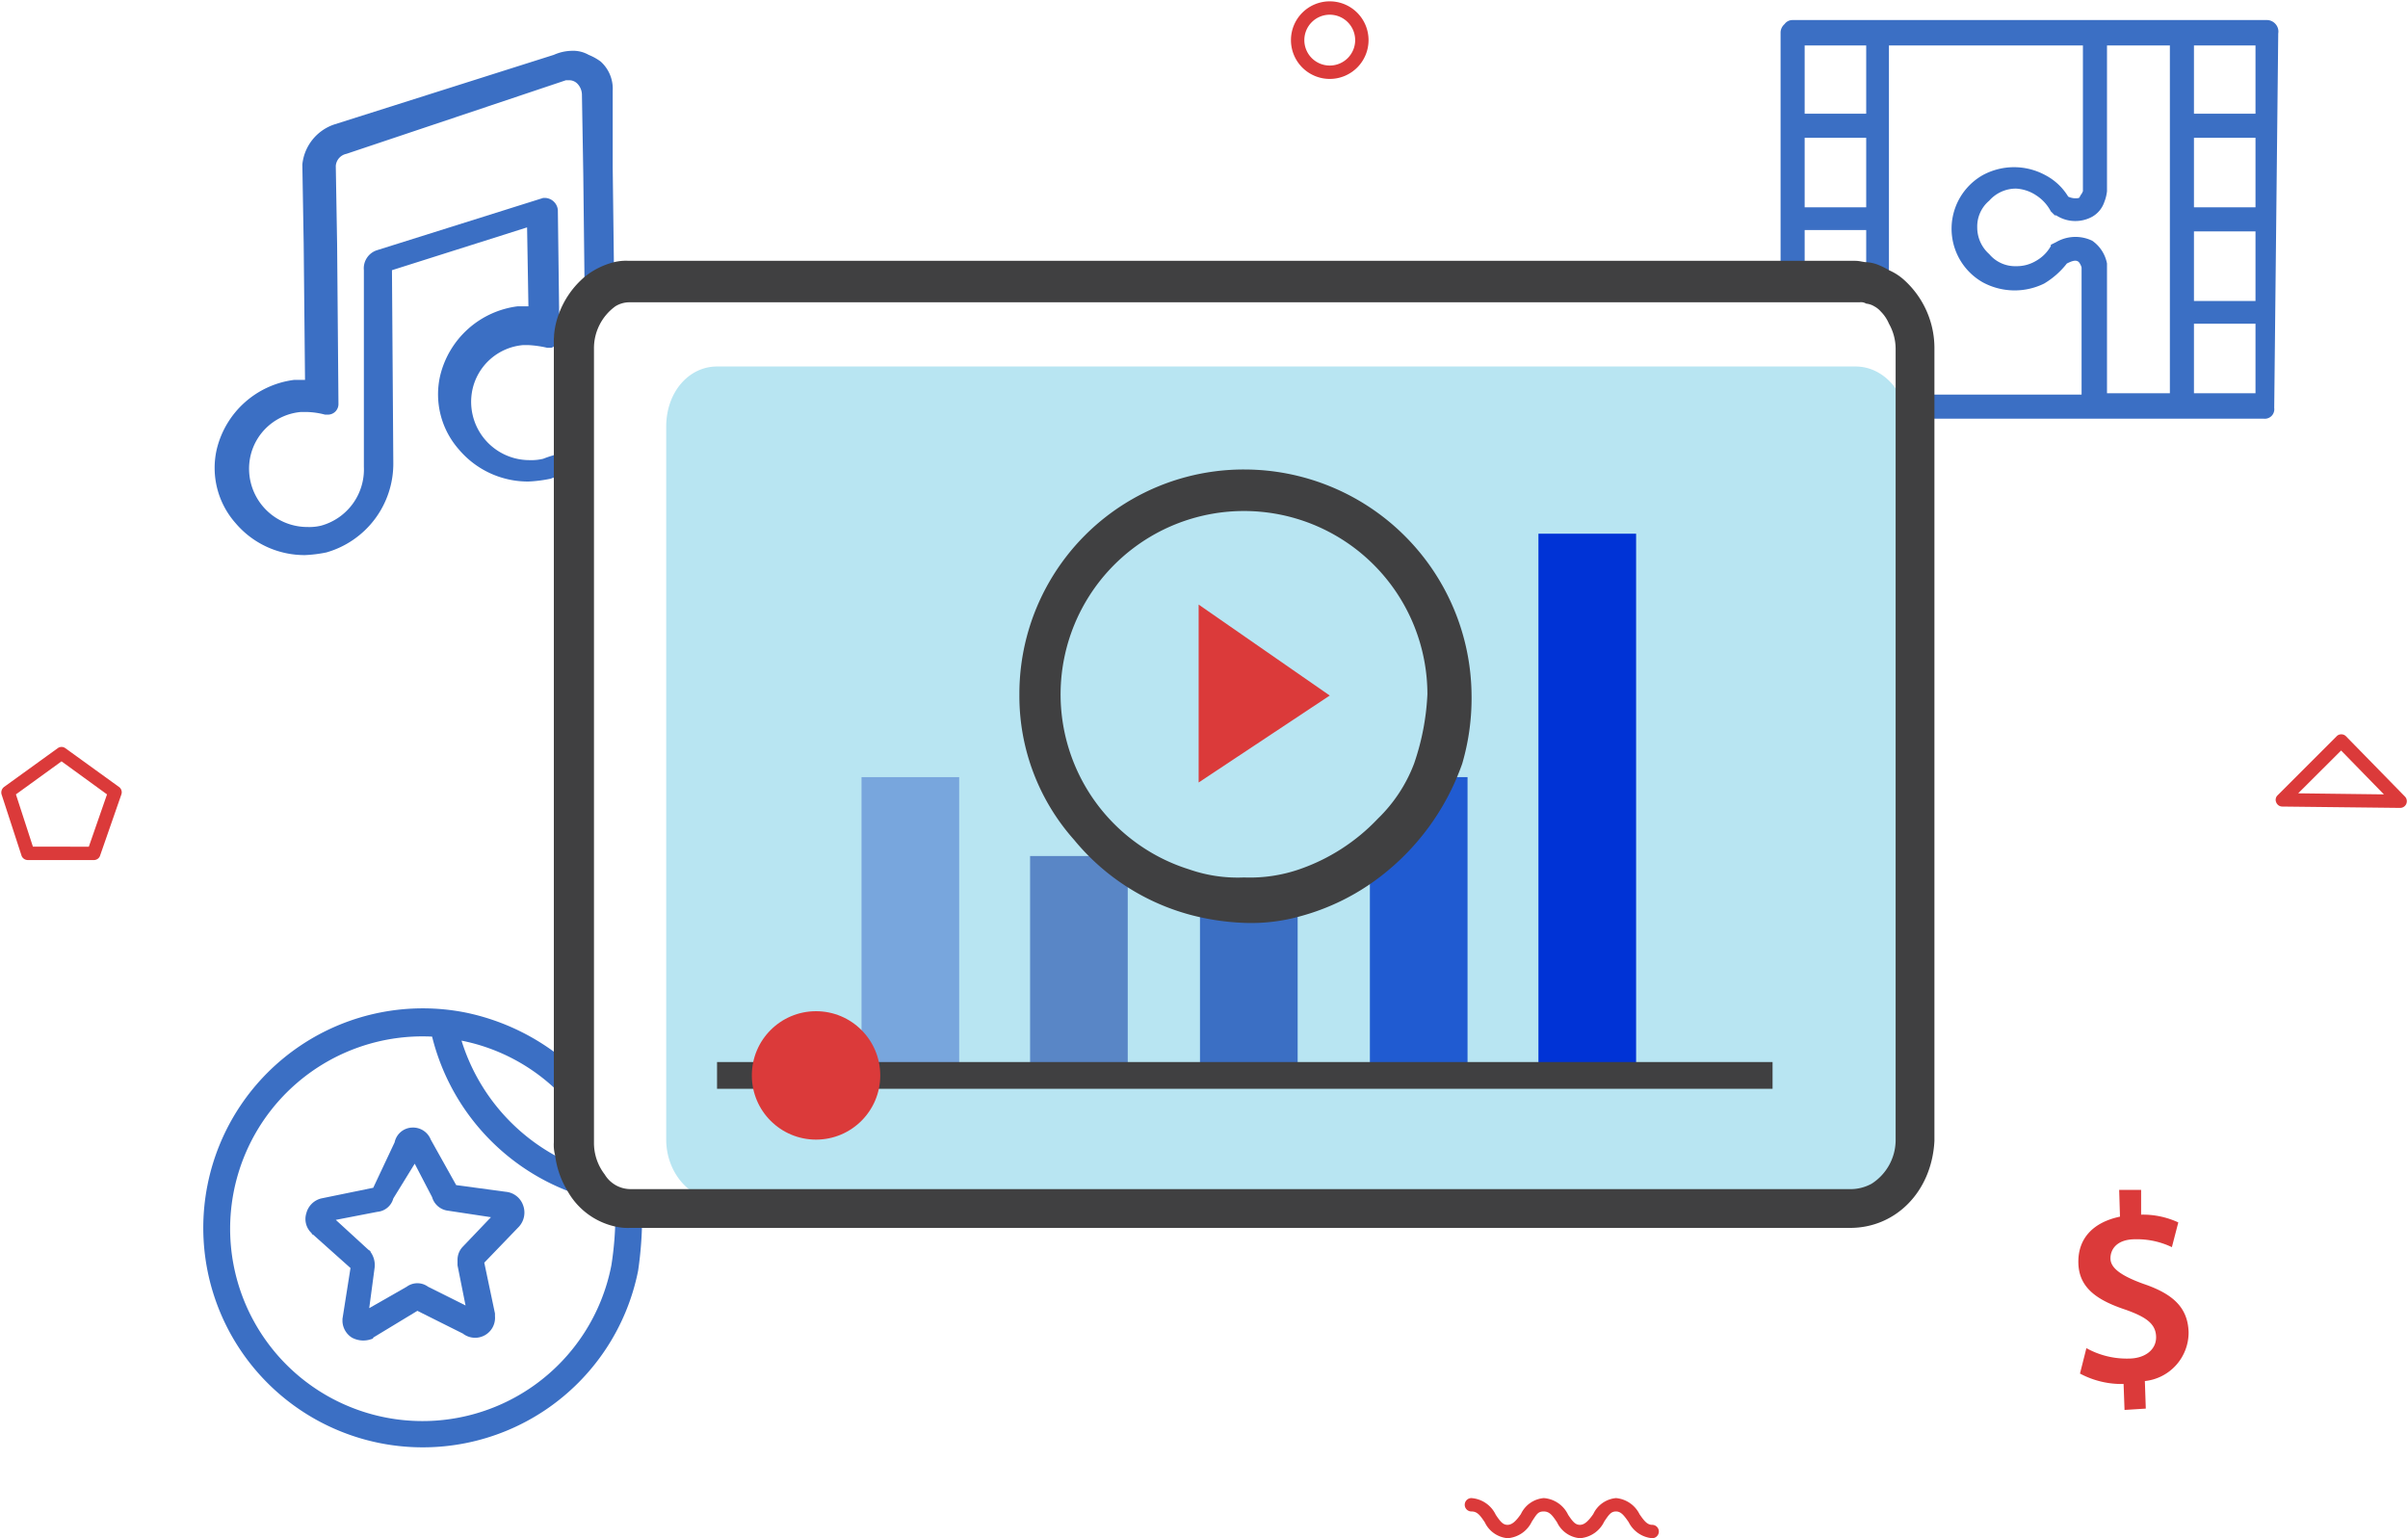 <svg id="Слой_1" data-name="Слой 1" xmlns="http://www.w3.org/2000/svg" viewBox="0 0 180 115"><defs><style>.cls-1{fill:#b8e5f2;}.cls-2{fill:#78a6dd;}.cls-3{fill:#0033d6;}.cls-10,.cls-4{fill:none;}.cls-5{fill:#3b6fc4;}.cls-6{fill:#404041;}.cls-7{fill:#205bd1;}.cls-8{fill:#5986c6;}.cls-9{fill:#db3a3a;}.cls-10{stroke:#404041;stroke-miterlimit:10;stroke-width:2px;}.cls-11{isolation:isolate;}</style></defs><title>Монтажная область 1</title><path class="cls-1" d="M142.6,84.3V31.9c0-2.4-1.7-4.5-3.9-4.5H53.6c-2.1,0-3.8,1.9-3.8,4.5V85.2c0,2.4,1.7,4.5,3.9,4.5H138a4.44,4.44,0,0,0,4.5-4.6C142.6,85.1,142.6,84.7,142.6,84.3Z"/><rect class="cls-2" x="64.4" y="58.1" width="7.3" height="22.1"/><rect class="cls-3" x="115" y="39.9" width="7.3" height="40.3"/><path class="cls-4" d="M41.5,86.4c0-.3-.1-.7-.1-1v-4a14,14,0,0,0-6.9-3.6A14,14,0,0,0,41.5,86.4Z"/><path class="cls-4" d="M33.4,90.5a1.28,1.28,0,0,1-1.1-1L31,87l-1.3,2.7a1.72,1.72,0,0,1-1.2,1l-3.1.6,2.4,2.2.2.2a1.68,1.68,0,0,1,.3,1.2l-.4,3,2.8-1.6a1.8,1.8,0,0,1,1.6,0L35,97.7l-.6-3v-.4a1.19,1.19,0,0,1,.4-1l2.1-2.2-3.5-.6Z"/><path class="cls-4" d="M44.4,85.4h0a3.94,3.94,0,0,0,.8,2.5c.1,0,.2,0,.2.1A10,10,0,0,0,44.4,85.4Z"/><path class="cls-4" d="M32.3,77.4A14.35,14.35,0,1,0,45.7,94.5a14.07,14.07,0,0,0,.3-2.8A5.43,5.43,0,0,1,42.4,89,16.45,16.45,0,0,1,32.3,77.4Zm6.8,12.7a1.53,1.53,0,0,1-.3,1.6l-2.6,2.7.8,3.8v.2a1.46,1.46,0,0,1-.9,1.5,1.63,1.63,0,0,1-1.5-.2L31.2,98l-3.3,2a.1.1,0,0,0-.1.1,2.77,2.77,0,0,1-.9.1,1.42,1.42,0,0,1-.6-.2,1.52,1.52,0,0,1-.7-1.2v-.2l.6-3.8-2.8-2.5a.1.1,0,0,1-.1-.1,1.67,1.67,0,0,1-.4-1.5A2,2,0,0,1,24,89.6l3.8-.8,1.6-3.4a1.48,1.48,0,0,1,1.3-1.1,1.51,1.51,0,0,1,1.4.9L34,88.6l3.7.5A1.81,1.81,0,0,1,39.1,90.1Z"/><path class="cls-5" d="M46,90.8a24.33,24.33,0,0,1-.3,3.8A14.38,14.38,0,1,1,32.3,77.5,16.69,16.69,0,0,0,42.6,89.1a6.22,6.22,0,0,1-.9-2.6,14.81,14.81,0,0,1-7.2-8.7,14.27,14.27,0,0,1,7,3.6V78.7a17,17,0,0,0-6.7-3A16.41,16.41,0,1,0,47.7,95a28.28,28.28,0,0,0,.3-4.1h-.9A3.75,3.75,0,0,1,46,90.8Z"/><path class="cls-5" d="M32.2,85.2a1.42,1.42,0,0,0-1.4-.9,1.38,1.38,0,0,0-1.3,1.1l-1.6,3.4-3.9.8a1.53,1.53,0,0,0-1.1,1.1,1.44,1.44,0,0,0,.4,1.5.1.1,0,0,0,.1.1l2.8,2.5-.6,3.8v.2a1.52,1.52,0,0,0,.7,1.2,1.79,1.79,0,0,0,1.5.1.1.1,0,0,0,.1-.1l3.3-2,3.4,1.7A1.49,1.49,0,0,0,37,98.4v-.2l-.8-3.8,2.6-2.7a1.57,1.57,0,0,0,.3-1.6,1.52,1.52,0,0,0-1.3-1l-3.7-.5Zm2.4,8a1.41,1.41,0,0,0-.4,1v.4l.6,3L32,96.2a1.35,1.35,0,0,0-1.6,0l-2.8,1.6.4-3a1.68,1.68,0,0,0-.3-1.2c0-.1-.1-.1-.2-.2l-2.4-2.2,3.1-.6a1.36,1.36,0,0,0,1.2-1L31,87l1.3,2.5a1.41,1.41,0,0,0,1.1,1h0l3.3.5Z"/><path class="cls-4" d="M43.6,7.2c0-.4-.2-.8-.3-.8a1.85,1.85,0,0,0-.7-.2c-.1-.1-.3,0-.2-.1L26,11.4a1,1,0,0,0-.8.9l.1,5.9.1,11.9a.79.79,0,0,1-.8.8.14.14,0,0,0-.2,0,5.9,5.9,0,0,0-1.4-.2h-.4a4.31,4.31,0,0,0,.5,8.6,3.75,3.75,0,0,0,1-.1,4.23,4.23,0,0,0,3.2-4.4V20.1a1.54,1.54,0,0,1,1-1.5l12.4-3.9a.14.14,0,0,0,.2,0,1.06,1.06,0,0,1,.9.9l.1,7.9a6.62,6.62,0,0,1,1.9-2.7l-.1-7.7Z"/><path class="cls-4" d="M40.8,25.9a3.9,3.9,0,0,0-1.4-.2H39a4.31,4.31,0,0,0,.5,8.6,3.75,3.75,0,0,0,1-.1,6.89,6.89,0,0,0,.8-.3V25.8a.37.37,0,0,1-.3.1C41.1,26,40.9,25.9,40.8,25.9Z"/><path class="cls-5" d="M40.6,34.3a3.75,3.75,0,0,1-1,.1,4.36,4.36,0,0,1-4.3-5.2,4.25,4.25,0,0,1,3.8-3.4h.4a7.84,7.84,0,0,1,1.4.2h.2a.37.37,0,0,0,.3-.1,8.52,8.52,0,0,1,.4-2.3l-.1-7.9a1,1,0,0,0-.9-.9h-.2L28.2,18.7a1.42,1.42,0,0,0-1,1.5V34.9A4.36,4.36,0,0,1,24,39.3a3.75,3.75,0,0,1-1,.1,4.36,4.36,0,0,1-4.3-5.2,4.25,4.25,0,0,1,3.8-3.4h.4a5.9,5.9,0,0,1,1.4.2h.2a.79.79,0,0,0,.8-.8l-.1-11.9-.1-5.9a1,1,0,0,1,.8-.9L42.3,6h.3a.86.86,0,0,1,.6.3,1.21,1.21,0,0,1,.3.8l.1,5.9.1,8.7a4.19,4.19,0,0,1,2.2-1.1l-.1-8.1V6.8a2.74,2.74,0,0,0-.9-2.2,4.05,4.05,0,0,0-.9-.5,2.35,2.35,0,0,0-1.3-.3,3.45,3.45,0,0,0-1.3.3L25,9.3a3.53,3.53,0,0,0-2.4,3l.1,5.9.1,10.2H22a6.84,6.84,0,0,0-5.8,5.2,6.23,6.23,0,0,0,1.4,5.5,6.76,6.76,0,0,0,5.2,2.4,10,10,0,0,0,1.6-.2,6.9,6.9,0,0,0,5-6.7l-.1-14.4L39.4,17l.1,5.9h-.8a6.84,6.84,0,0,0-5.8,5.2,6.23,6.23,0,0,0,1.4,5.5A6.76,6.76,0,0,0,39.5,36a10,10,0,0,0,1.6-.2c.1,0,.2-.1.4-.1V34A9.44,9.44,0,0,0,40.6,34.3Z"/><polygon class="cls-4" points="140.6 33.5 140.5 29.1 136.7 29 136.8 33.4 140.6 33.5"/><path class="cls-4" d="M141.7,85.3l-1.8,3.2A4,4,0,0,0,141.7,85.3Z"/><rect class="cls-4" x="134.9" y="11.4" width="4.6" height="5.2"/><path class="cls-4" d="M144.6,26.1v4.4h11.2V21a1.09,1.09,0,0,0-.2-.4,1,1,0,0,0-.9.1,5,5,0,0,1-1.7,1.5,4.72,4.72,0,0,1-4.6-.1,4.61,4.61,0,0,1,0-8,4.9,4.9,0,0,1,4.7,0,4.36,4.36,0,0,1,1.7,1.6,1.27,1.27,0,0,0,.8.1c.1,0,.1-.1.2-.3l.1-.2V4.5H141.4V20.2a4.13,4.13,0,0,1,1.1.7A7.49,7.49,0,0,1,144.6,26.1Z"/><rect class="cls-4" x="164" y="11.4" width="4.6" height="5.2"/><rect class="cls-4" x="164" y="18.4" width="4.6" height="5.2"/><rect class="cls-4" x="164" y="4.5" width="4.6" height="5.2"/><rect class="cls-4" x="164" y="25.3" width="4.6" height="5.2"/><rect class="cls-4" x="134.9" y="4.5" width="4.6" height="5.2"/><path class="cls-4" d="M157.5,15.4a3.09,3.09,0,0,1-.2.8,2,2,0,0,1-.9,1.1,3.21,3.21,0,0,1-2.7-.1h-.1l-.3-.3a2.54,2.54,0,0,0-1.1-1.2,3,3,0,0,0-1.5-.5,2.52,2.52,0,0,0-2,.9,2.66,2.66,0,0,0-.9,2,2.52,2.52,0,0,0,.9,2,2.66,2.66,0,0,0,2,.9,2.82,2.82,0,0,0,1.5-.4,3.84,3.84,0,0,0,1.1-1.1v-.1l.4-.2a2.88,2.88,0,0,1,2.7-.1,2.69,2.69,0,0,1,1.1,1.7v9.7h4.7V4.5h-4.7Z"/><path class="cls-5" d="M170.3,2.5a.84.84,0,0,0-.2-.7h0a.86.86,0,0,0-.6-.3H134a.71.71,0,0,0-.6.3.86.86,0,0,0-.3.6V21.3h1.8V17.2h4.6v4.2a2.92,2.92,0,0,1,.9.2,2,2,0,0,1,.8.4V3.4h14.5V14.3l-.1.2c-.1.1-.1.2-.2.3a1.27,1.27,0,0,1-.8-.1,4.36,4.36,0,0,0-1.7-1.6,4.9,4.9,0,0,0-4.7,0,4.61,4.61,0,0,0,0,8,5,5,0,0,0,4.6.1,6.12,6.12,0,0,0,1.7-1.5c.4-.2.7-.3.9-.1a1.09,1.09,0,0,1,.2.4v9.5H144.4v1.8h24.8a.71.71,0,0,0,.8-.8Zm-30.8,13h-4.6V10.3h4.6Zm0-7h-4.6V3.4h4.6Zm22.7,20.9h-4.7V19.7a2.69,2.69,0,0,0-1.1-1.7,2.88,2.88,0,0,0-2.7.1l-.4.2v.1a2.91,2.91,0,0,1-1.1,1.1,2.82,2.82,0,0,1-1.5.4,2.52,2.52,0,0,1-2-.9,2.66,2.66,0,0,1-.9-2,2.52,2.52,0,0,1,.9-2,2.66,2.66,0,0,1,2-.9,3,3,0,0,1,1.5.5,3.18,3.18,0,0,1,1.1,1.2l.3.3h.1a2.63,2.63,0,0,0,2.7.1,2,2,0,0,0,.9-1.1,3.09,3.09,0,0,0,.2-.8V3.4h4.7Zm6.3,0H164V24.2h4.6v5.2Zm0-6.9H164V17.3h4.6v5.2Zm0-7H164V10.3h4.6v5.2Zm0-7H164V3.4h4.6V8.5Z"/><path class="cls-6" d="M144.6,26.1a6.86,6.86,0,0,0-2.3-5.2,4.13,4.13,0,0,0-1.1-.7,5.9,5.9,0,0,0-.8-.4,2.92,2.92,0,0,0-.9-.2c-.2,0-.5-.1-.8-.1H47a3.75,3.75,0,0,0-1.1.1,5.7,5.7,0,0,0-2.2,1.1,6.62,6.62,0,0,0-1.9,2.7,5.87,5.87,0,0,0-.4,2.3V85.4a3.08,3.08,0,0,0,.1,1,6.67,6.67,0,0,0,.9,2.6A5.43,5.43,0,0,0,46,91.7a4.1,4.1,0,0,0,1.1.1h91.2c3.4,0,6.1-2.7,6.3-6.5V26.1Zm-2.9,9.3V85.3a3.88,3.88,0,0,1-1.8,3.2,3.29,3.29,0,0,1-1.7.4H47.1a2.26,2.26,0,0,1-1.9-1.1,3.85,3.85,0,0,1-.8-2.4V26.1A3.87,3.87,0,0,1,46,22.9a2,2,0,0,1,1.1-.3H139a.75.75,0,0,1,.5.1,1.42,1.42,0,0,1,.6.2,1.76,1.76,0,0,1,.5.4,2.84,2.84,0,0,1,.6.9,3.83,3.83,0,0,1,.5,1.9v9.3Z"/><path class="cls-7" d="M107.7,58.1a15.65,15.65,0,0,1-5.3,7.5V80.1h7.3v-22Z"/><path class="cls-5" d="M89.7,68.4v12H97v-12a14.22,14.22,0,0,1-3.6.5A19.48,19.48,0,0,1,89.7,68.4Z"/><path class="cls-8" d="M81.8,64H77V80.2h7.3V66.1A16.38,16.38,0,0,1,81.8,64Z"/><polygon class="cls-9" points="89.6 45.2 99.4 52 89.6 58.5 89.6 45.2"/><path class="cls-6" d="M93,35.1A16.77,16.77,0,0,0,76.2,51.9a16.17,16.17,0,0,0,4.1,10.9A16.94,16.94,0,0,0,89,68.4a18.44,18.44,0,0,0,4.1.6,13.57,13.57,0,0,0,4.1-.5,17.13,17.13,0,0,0,5.9-2.9,18.31,18.31,0,0,0,6.2-8.5A17.45,17.45,0,0,0,110,52,17,17,0,0,0,93,35.1Zm12.7,22a11.28,11.28,0,0,1-2.7,4.1A14.67,14.67,0,0,1,97.1,65a11.33,11.33,0,0,1-4.1.6,11,11,0,0,1-4.1-.6,13.71,13.71,0,1,1,17.8-13.1A18.43,18.43,0,0,1,105.7,57.1Z"/><line class="cls-10" x1="53.6" y1="80.4" x2="132.5" y2="80.4"/><circle class="cls-9" cx="61" cy="80.4" r="4.8"/><g class="cls-11"><path class="cls-9" d="M158.81,105.41l-.07-1.94a6.62,6.62,0,0,1-3.26-.78l.48-1.9a6.2,6.2,0,0,0,3.14.78c1.26,0,2.1-.68,2.07-1.64s-.74-1.46-2.24-2c-2.12-.7-3.51-1.61-3.57-3.47s1.1-3.08,3.11-3.5l-.06-2,1.64,0,0,1.85a6.31,6.31,0,0,1,2.78.58l-.48,1.85a6,6,0,0,0-2.74-.59c-1.4,0-1.87.78-1.85,1.46s.76,1.26,2.48,1.88c2.27.77,3.3,1.82,3.36,3.6a3.65,3.65,0,0,1-3.27,3.66l.07,2.06Z"/></g><path class="cls-9" d="M123.5,115a2.18,2.18,0,0,1-1.76-1.21c-.34-.49-.57-.79-.94-.79s-.53.23-.88.75A2.19,2.19,0,0,1,118.1,115a2.08,2.08,0,0,1-1.71-1.19c-.35-.52-.56-.81-1-.81s-.53.23-.88.75A2.19,2.19,0,0,1,112.7,115a2.08,2.08,0,0,1-1.71-1.19c-.35-.52-.56-.81-1-.81a.5.5,0,0,1,0-1,2.19,2.19,0,0,1,1.82,1.25c.35.52.54.75.88.75s.64-.29,1-.81A2.08,2.08,0,0,1,115.4,112a2.19,2.19,0,0,1,1.82,1.25c.35.52.54.75.88.75s.64-.29,1-.81A2.08,2.08,0,0,1,120.8,112a2.18,2.18,0,0,1,1.76,1.21c.34.49.57.79.94.79a.5.5,0,0,1,0,1Z"/><path class="cls-9" d="M99.4,5.9A2.9,2.9,0,1,1,102.3,3,2.9,2.9,0,0,1,99.4,5.9Zm0-4.8A1.9,1.9,0,1,0,101.3,3,1.9,1.9,0,0,0,99.4,1.1Z"/><path class="cls-9" d="M7,64.3H2.1A.51.51,0,0,1,1.62,64l-1.5-4.6a.52.52,0,0,1,.19-.57l4-2.89a.48.48,0,0,1,.58,0l4,2.89a.49.49,0,0,1,.18.57L7.47,64A.49.49,0,0,1,7,64.3Zm-4.54-1H6.64L8,59.39,4.6,56.92,1.19,59.39Z"/><path class="cls-9" d="M179.4,60.4h0l-8.8-.1a.49.49,0,0,1-.45-.31.47.47,0,0,1,.11-.54l4.4-4.4a.47.47,0,0,1,.35-.15.48.48,0,0,1,.36.15l4.4,4.5a.5.5,0,0,1-.36.85Zm-7.61-1.09,6.41.08L175,56.11Z"/></svg>